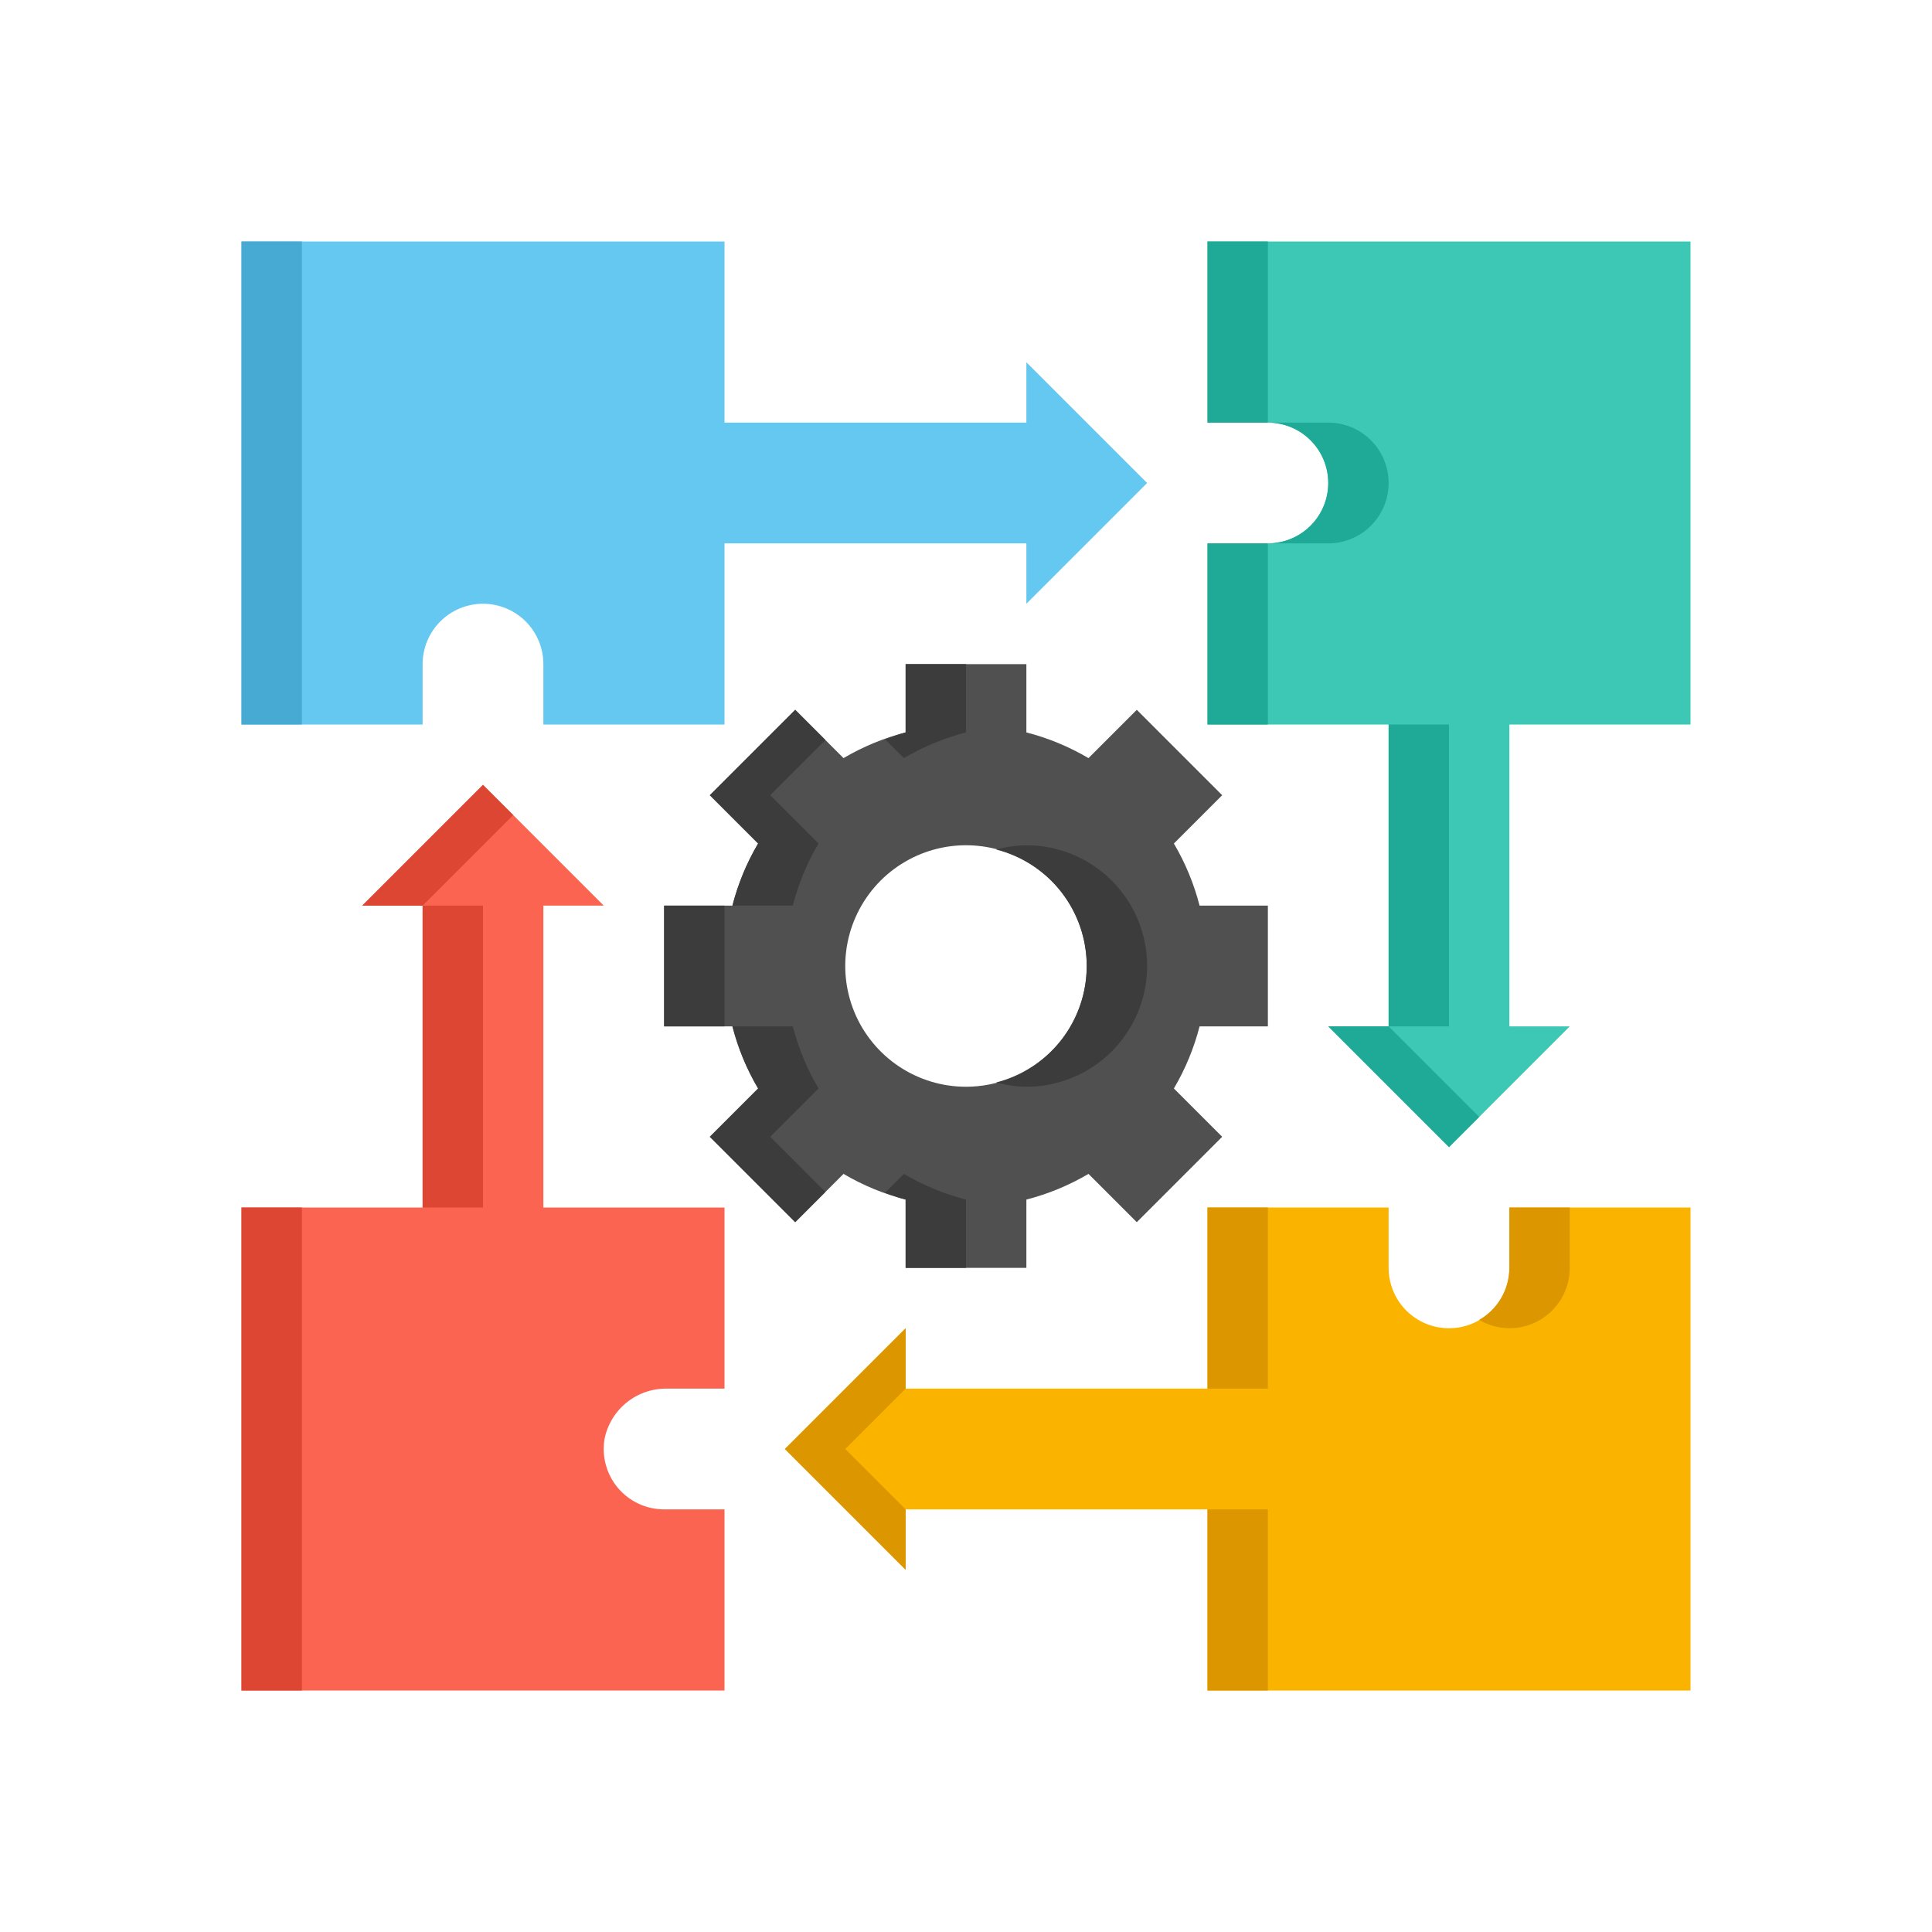 <svg xmlns="http://www.w3.org/2000/svg" width="60" height="60" viewBox="0 0 60 60" fill="none"><path d="M35.625 15L31.875 11.25V13.125H22.5V7.5H7.5V22.5H13.125V20.625C13.125 20.128 13.322 19.651 13.674 19.299C14.026 18.948 14.503 18.75 15 18.75C15.497 18.75 15.974 18.948 16.326 19.299C16.677 19.651 16.875 20.128 16.875 20.625V22.5H22.5V16.875H31.875V18.75L35.625 15Z" fill="#64C8F0"></path><path d="M52.5 22.5V7.5H37.5V13.125H39.375C39.872 13.125 40.349 13.322 40.701 13.674C41.053 14.026 41.25 14.503 41.25 15C41.25 15.497 41.053 15.974 40.701 16.326C40.349 16.677 39.872 16.875 39.375 16.875H37.5V22.5H43.125V31.875H41.25L45 35.625L48.75 31.875H46.875V22.5H52.5Z" fill="#3CC8B4"></path><path d="M46.875 37.5V39.375C46.875 39.872 46.678 40.349 46.326 40.701C45.974 41.053 45.497 41.25 45 41.25C44.503 41.25 44.026 41.053 43.674 40.701C43.322 40.349 43.125 39.872 43.125 39.375V37.5H37.5V43.125H28.125V41.25L24.375 45L28.125 48.75V46.875H37.5V52.5H52.5V37.5H46.875Z" fill="#FAB400"></path><path d="M28.125 43.125V41.25L24.375 45L28.125 48.75V46.875L26.25 45L28.125 43.125Z" fill="#DC9600"></path><path d="M20.725 43.125H22.5V37.5H16.875V28.125H18.75L15 24.375L11.25 28.125H13.125V37.5H7.5V52.5H22.5V46.875H20.625C20.352 46.875 20.082 46.816 19.835 46.701C19.587 46.586 19.367 46.418 19.191 46.21C19.015 46.001 18.887 45.757 18.815 45.493C18.743 45.23 18.729 44.954 18.775 44.685C18.866 44.237 19.11 43.836 19.467 43.551C19.823 43.266 20.269 43.115 20.725 43.125Z" fill="#FA6450"></path><path d="M37.5 7.5H39.375V13.125H37.5V7.5Z" fill="#1EAA96"></path><path d="M37.5 16.875H39.375V22.5H37.5V16.875Z" fill="#1EAA96"></path><path d="M43.125 15C43.125 14.503 42.928 14.026 42.576 13.674C42.224 13.322 41.747 13.125 41.25 13.125H39.375C39.872 13.125 40.349 13.322 40.701 13.674C41.053 14.026 41.25 14.503 41.25 15C41.25 15.497 41.053 15.974 40.701 16.326C40.349 16.677 39.872 16.875 39.375 16.875H41.25C41.747 16.875 42.224 16.677 42.576 16.326C42.928 15.974 43.125 15.497 43.125 15Z" fill="#1EAA96"></path><path d="M46.875 41.25C47.372 41.25 47.849 41.053 48.201 40.701C48.553 40.349 48.75 39.872 48.75 39.375V37.5H46.875V39.375C46.874 39.703 46.787 40.025 46.623 40.308C46.458 40.592 46.222 40.827 45.938 40.99C46.221 41.158 46.545 41.248 46.875 41.25Z" fill="#DC9600"></path><path d="M37.5 37.5H39.375V43.125H37.5V37.5Z" fill="#DC9600"></path><path d="M37.5 46.875H39.375V52.5H37.5V46.875Z" fill="#DC9600"></path><path d="M7.5 7.5H9.375V22.5H7.5V7.5Z" fill="#46AAD2"></path><path d="M7.5 37.5H9.375V52.5H7.5V37.5Z" fill="#DC4632"></path><path d="M15.938 25.312L15 24.375L11.25 28.125H13.125L15.938 25.312Z" fill="#DC4632"></path><path d="M13.125 28.125H15V37.5H13.125V28.125Z" fill="#DC4632"></path><path d="M43.125 22.5H45V31.875H43.125V22.5Z" fill="#1EAA96"></path><path d="M43.125 31.875H41.25L45 35.625L45.938 34.688L43.125 31.875Z" fill="#1EAA96"></path><path d="M39.375 31.875V28.125H37.254C37.08 27.448 36.811 26.798 36.456 26.196L37.956 24.696L35.304 22.044L33.804 23.544C33.202 23.189 32.552 22.92 31.875 22.746V20.625H28.125V22.746C27.448 22.92 26.798 23.189 26.196 23.544L24.696 22.044L22.044 24.696L23.544 26.196C23.189 26.798 22.92 27.448 22.746 28.125H20.625V31.875H22.746C22.92 32.552 23.189 33.202 23.544 33.804L22.044 35.304L24.696 37.956L26.196 36.456C26.798 36.811 27.448 37.08 28.125 37.254V39.375H31.875V37.254C32.552 37.08 33.202 36.811 33.804 36.456L35.304 37.956L37.956 35.304L36.456 33.804C36.811 33.202 37.08 32.552 37.254 31.875H39.375ZM30 33.75C29.258 33.75 28.533 33.53 27.917 33.118C27.3 32.706 26.819 32.12 26.535 31.435C26.252 30.75 26.177 29.996 26.322 29.268C26.467 28.541 26.824 27.873 27.348 27.348C27.873 26.824 28.541 26.467 29.268 26.322C29.996 26.177 30.75 26.252 31.435 26.535C32.12 26.819 32.706 27.3 33.118 27.917C33.53 28.533 33.75 29.258 33.75 30C33.75 30.995 33.355 31.948 32.652 32.652C31.948 33.355 30.995 33.75 30 33.75Z" fill="#505050"></path><path d="M28.071 23.544C28.673 23.189 29.323 22.92 30 22.746V20.625H28.125V22.746C27.906 22.803 27.698 22.884 27.486 22.959L28.071 23.544Z" fill="#3C3C3C"></path><path d="M28.071 36.456L27.486 37.041C27.698 37.116 27.906 37.197 28.125 37.254V39.375H30V37.254C29.323 37.08 28.673 36.811 28.071 36.456Z" fill="#3C3C3C"></path><path d="M31.875 26.25C31.558 26.254 31.243 26.299 30.938 26.383C31.741 26.588 32.454 27.054 32.964 27.709C33.473 28.364 33.749 29.17 33.749 30C33.749 30.83 33.473 31.636 32.964 32.291C32.454 32.946 31.741 33.412 30.938 33.617C31.243 33.701 31.558 33.746 31.875 33.75C32.87 33.75 33.823 33.355 34.527 32.652C35.23 31.948 35.625 30.995 35.625 30C35.625 29.005 35.23 28.052 34.527 27.348C33.823 26.645 32.87 26.25 31.875 26.25Z" fill="#3C3C3C"></path><path d="M22.746 28.125H24.621C24.795 27.448 25.064 26.798 25.419 26.196L23.919 24.696L25.633 22.982L24.696 22.044L22.044 24.696L23.544 26.196C23.189 26.798 22.92 27.448 22.746 28.125Z" fill="#3C3C3C"></path><path d="M23.92 35.303L25.42 33.803C25.065 33.201 24.796 32.552 24.621 31.875H22.746C22.92 32.552 23.189 33.202 23.544 33.804L22.044 35.304L24.696 37.956L25.633 37.018L23.92 35.303Z" fill="#3C3C3C"></path><path d="M20.625 28.125H22.5V31.875H20.625V28.125Z" fill="#3C3C3C"></path></svg>